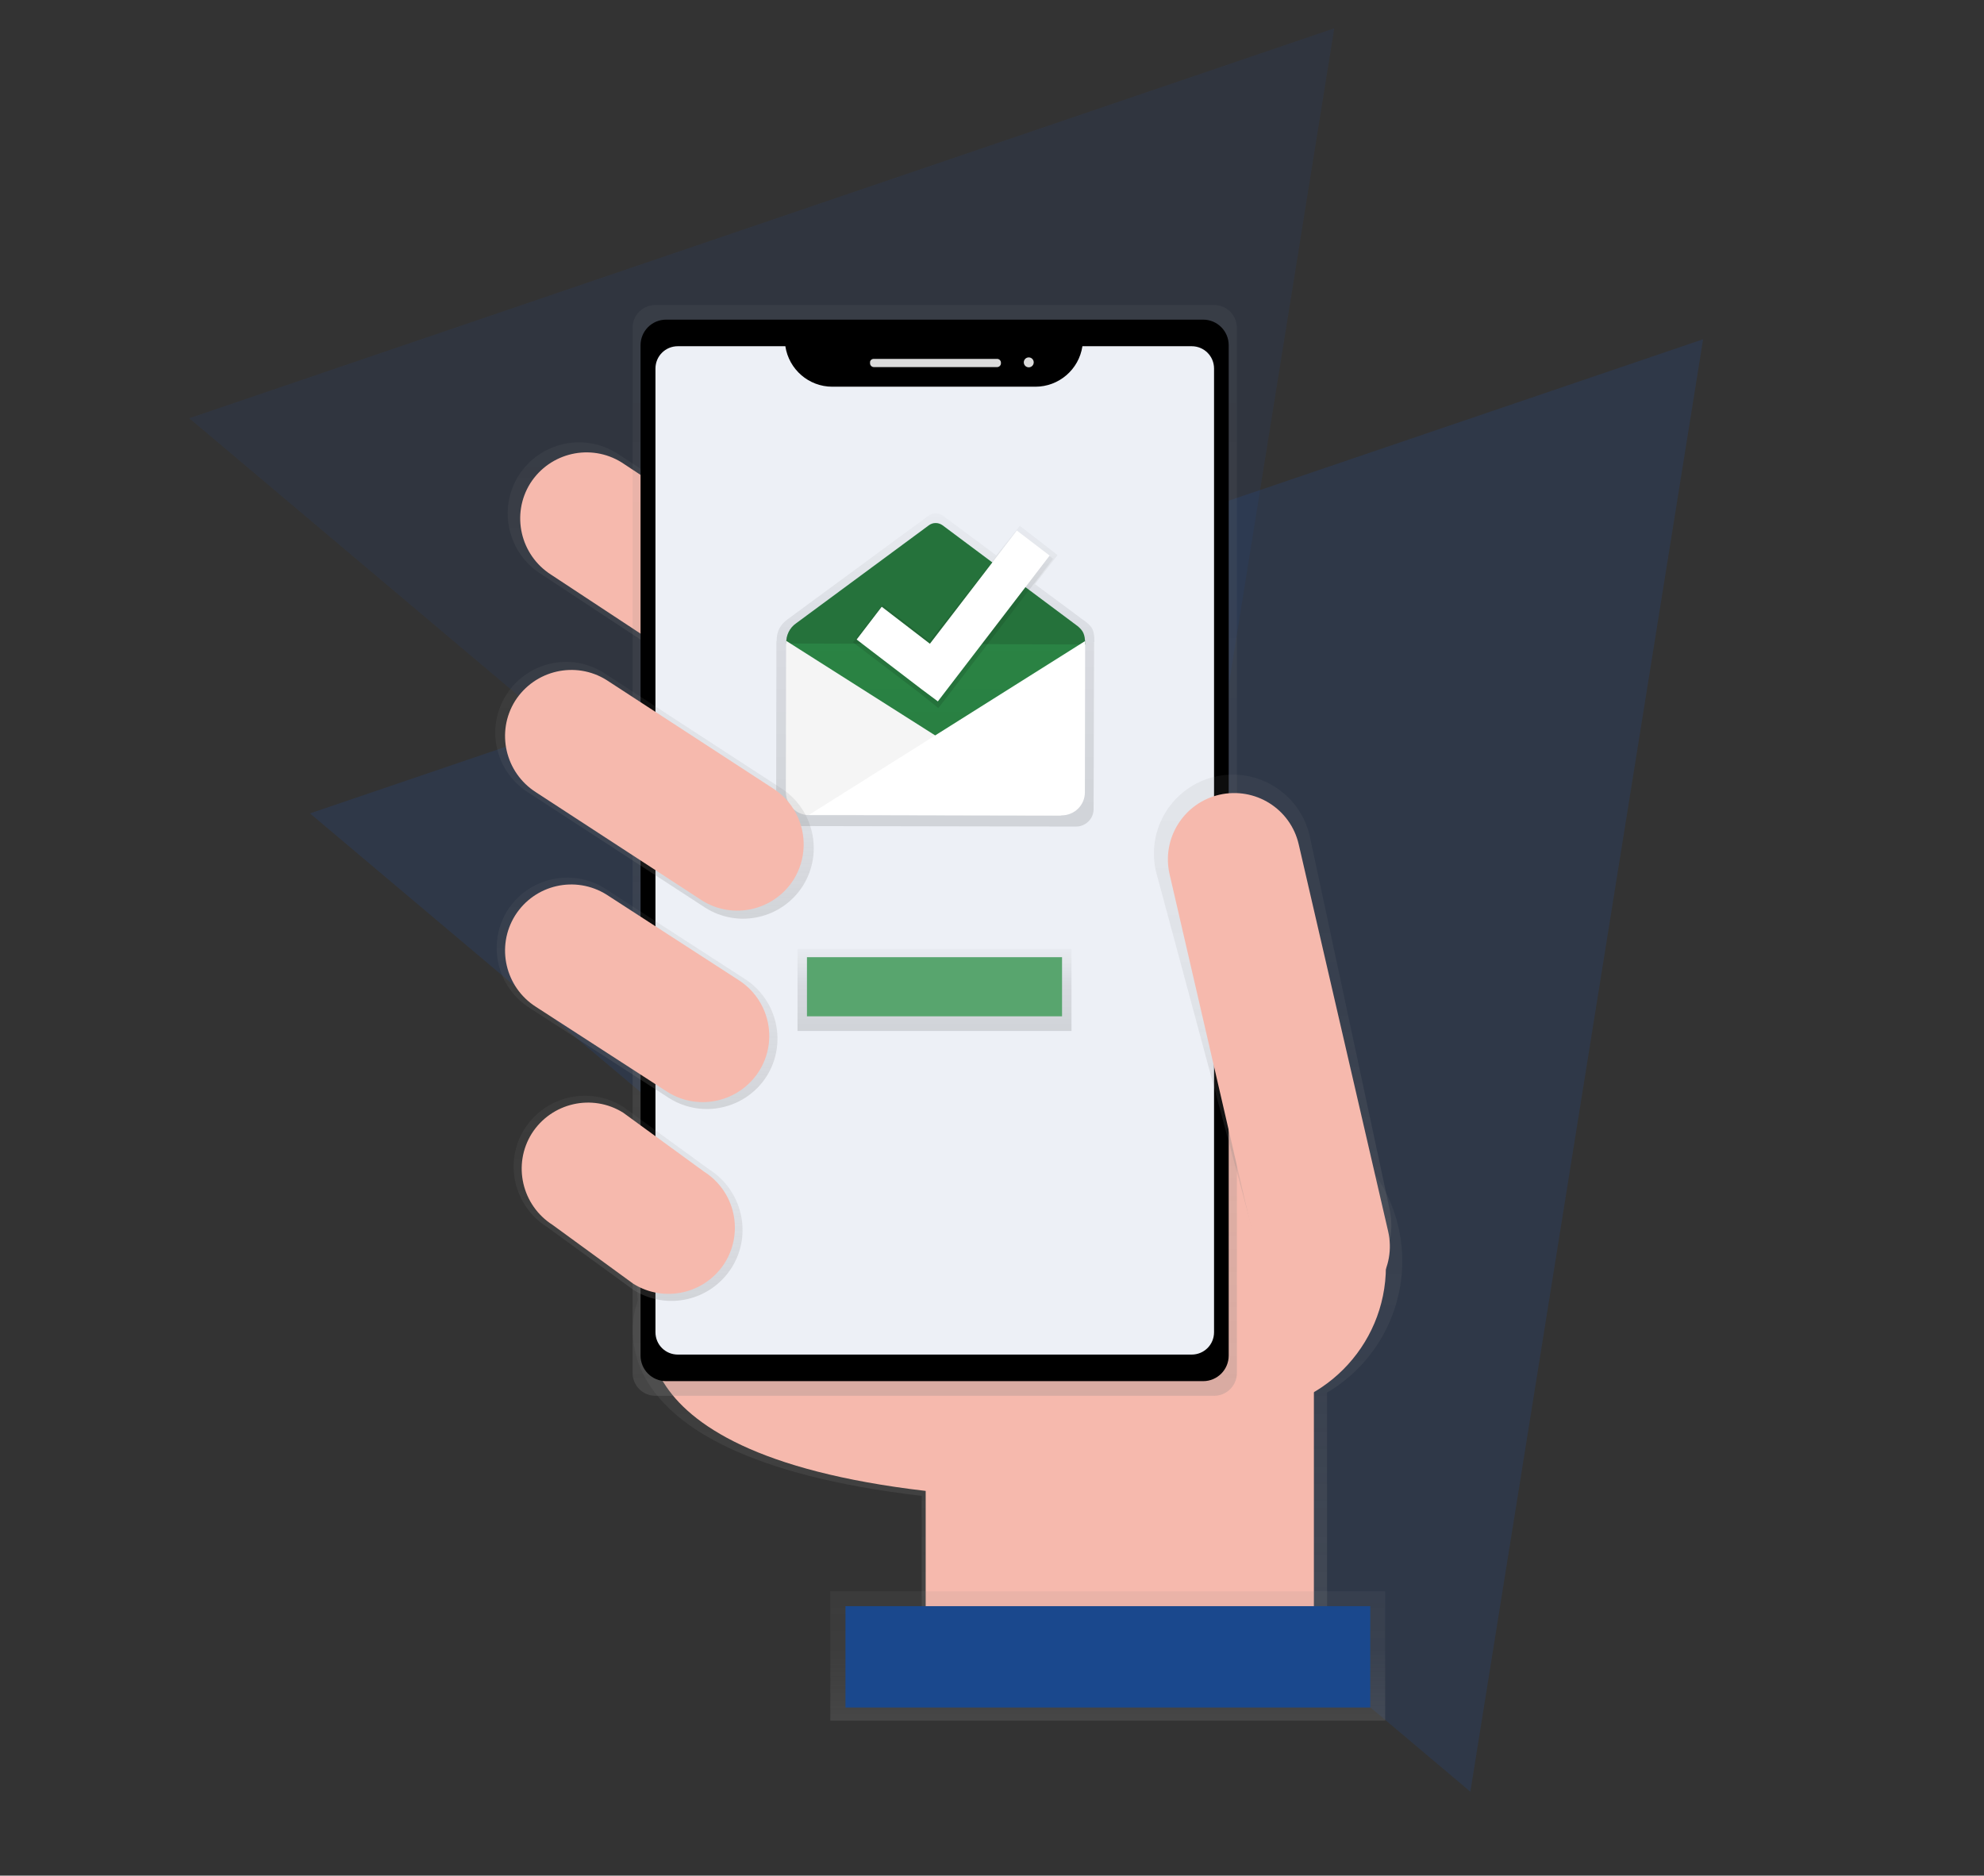 <?xml version="1.0" encoding="UTF-8"?> <!-- Generator: Adobe Illustrator 23.0.1, SVG Export Plug-In . SVG Version: 6.00 Build 0) --> <svg xmlns="http://www.w3.org/2000/svg" xmlns:xlink="http://www.w3.org/1999/xlink" id="daa92041-3bd8-464c-9c92-61b3fade74bd" x="0px" y="0px" viewBox="0 0 798.8 755.2" style="enable-background:new 0 0 798.8 755.2;" xml:space="preserve"><rect x="0" y="0" width="798.8" height="755.2" fill="#333333" stroke="none"/> <style type="text/css"> .st0{opacity:0.25;fill:#244889;enable-background:new ;} .st1{opacity:0.15;fill:#244889;enable-background:new ;} .st2{fill:url(#SVGID_1_);} .st3{fill:#F6B9AD;} .st4{fill:url(#SVGID_2_);} .st5{fill:url(#SVGID_3_);} .st6{fill:#EDF0F6;} .st7{fill:#DBDBDB;} .st8{fill:#2E8F4A;} .st9{fill:url(#SVGID_4_);} .st10{fill:url(#SVGID_5_);} .st11{fill:#1A488D;} .st12{fill:url(#SVGID_6_);} .st13{opacity:0.2;enable-background:new ;} .st14{fill:#F5F5F5;} .st15{fill:#FFFFFF;} .st16{fill:url(#SVGID_7_);} .st17{fill:url(#SVGID_8_);} .st18{fill:url(#SVGID_9_);} .st19{fill:url(#SVGID_10_);} .st20{fill:url(#SVGID_11_);} .st21{fill:#58A56E;} </style> <g> <polygon class="st0" points="124.8,327.5 685.7,136.6 592,721.4 "></polygon> <polygon class="st1" points="76.2,168.4 537.2,11.4 460,492 "></polygon> </g> <title>mail_2</title> <linearGradient id="SVGID_1_" gradientUnits="userSpaceOnUse" x1="607.93" y1="20.673" x2="607.93" y2="238.962" gradientTransform="matrix(1 0 0 -1 -198.33 685.56)"> <stop offset="0" style="stop-color:#808080;stop-opacity:0.25"></stop> <stop offset="0.54" style="stop-color:#808080;stop-opacity:0.12"></stop> <stop offset="1" style="stop-color:#808080;stop-opacity:0.1"></stop> </linearGradient> <path class="st2" d="M564.6,507.9c0-33.9-27.4-61.3-61.3-61.3c-29.5,0-54.8,20.9-60.2,49.9l-188.4-5.1l2.1,32.4 c0,0-26.9,62,114.3,78.5v62.6h163.2V560.7C553,549.7,564.5,529.6,564.6,507.9z"></path> <path class="st3" d="M263.2,525.1c0,0-25.7,59.4,109.5,75.2v60H529v-159l-267.8-7.3L263.2,525.1z"></path> <linearGradient id="SVGID_2_" gradientUnits="userSpaceOnUse" x1="473.348" y1="394.771" x2="473.348" y2="507.476" gradientTransform="matrix(1 0 0 -1 -198.33 685.56)"> <stop offset="0" style="stop-color:#808080;stop-opacity:0.25"></stop> <stop offset="0.54" style="stop-color:#808080;stop-opacity:0.12"></stop> <stop offset="1" style="stop-color:#808080;stop-opacity:0.1"></stop> </linearGradient> <path class="st4" d="M341.3,277.4L341.3,277.4c-8.5,13.4-26.2,17.4-39.6,9l-83.9-55.3c-13.4-8.5-17.4-26.2-9-39.6l0,0 c8.5-13.4,26.2-17.4,39.6-9l83.9,55.3C345.7,246.2,349.7,263.9,341.3,277.4z"></path> <path class="st3" d="M336.7,274.4L336.7,274.4c-7.9,12.4-24.3,16.2-36.8,8.4l-78-51.4c-12.4-7.9-16.2-24.3-8.4-36.8l0,0 c7.9-12.4,24.3-16.2,36.8-8.4l78,51.4C340.7,245.4,344.5,261.9,336.7,274.4z"></path> <circle class="st3" cx="499.3" cy="509.9" r="58.7"></circle> <linearGradient id="SVGID_3_" gradientUnits="userSpaceOnUse" x1="574.624" y1="123.53" x2="574.624" y2="562.796" gradientTransform="matrix(1 0 0 -1 -198.33 685.56)"> <stop offset="0" style="stop-color:#808080;stop-opacity:0.25"></stop> <stop offset="0.54" style="stop-color:#808080;stop-opacity:0.12"></stop> <stop offset="1" style="stop-color:#808080;stop-opacity:0.1"></stop> </linearGradient> <path class="st5" d="M263.9,122.8h224.9c5.1,0,9.2,4.1,9.2,9.2v420.8c0,5.1-4.1,9.2-9.2,9.2H263.9c-5.1,0-9.2-4.1-9.2-9.2V132 C254.6,126.9,258.8,122.8,263.9,122.8z"></path> <path d="M268.2,128.7h216.2c5.7,0,10.3,4.6,10.3,10.3v406.8c0,5.7-4.6,10.3-10.3,10.3H268.2c-5.7,0-10.3-4.6-10.3-10.3V139 C257.9,133.3,262.5,128.7,268.2,128.7z"></path> <path class="st6" d="M435.8,139.4c-1.4,9.4-9.5,16.3-18.9,16.3h-81.8c-9.5,0-17.5-7-18.9-16.3h-43.3c-5,0-9,4-9,9c0,0,0,0,0,0v388 c0,5,4,9,9,9c0,0,0,0,0,0h206.9c5,0,9-4,9-9c0,0,0,0,0,0v-388c0-5-4-9-9-9c0,0,0,0,0,0H435.8z"></path> <path class="st7" d="M351.8,144.5h49.7c0.8,0,1.5,0.7,1.5,1.5v0.3c0,0.8-0.7,1.5-1.5,1.5h-49.7c-0.8,0-1.5-0.7-1.5-1.5V146 C350.2,145.2,350.9,144.5,351.8,144.5z"></path> <path class="st8" d="M379.7,305.6l54.2-40.3c2-1.7,2.9-2.8,2.9-7.2l-119.5,0.4c-0.2,3.2,1.3,6.2,3.9,8l53.2,39.2 C376,306.8,378.1,306.8,379.7,305.6z"></path> <circle class="st7" cx="414.2" cy="145.9" r="2"></circle> <linearGradient id="SVGID_4_" gradientUnits="userSpaceOnUse" x1="710.765" y1="164.483" x2="710.765" y2="373.751" gradientTransform="matrix(1 0 0 -1 -198.33 685.56)"> <stop offset="0" style="stop-color:#808080;stop-opacity:0.25"></stop> <stop offset="0.54" style="stop-color:#808080;stop-opacity:0.12"></stop> <stop offset="1" style="stop-color:#808080;stop-opacity:0.1"></stop> </linearGradient> <path class="st9" d="M537.2,520.3L537.2,520.3c-17,3.9-28.7-7.2-32.7-24.2l-39.1-145.3c-3.9-17.1,6.7-34.1,23.8-38.1l0,0 c17.1-3.9,34.1,6.7,38.1,23.8l31.9,149.1C563.3,502.6,554.3,516.3,537.2,520.3z"></path> <path class="st3" d="M490.9,320L490.9,320c14.4-3.3,28.7,5.6,32,20l36,155.8c3.3,14.4-5.6,28.7-20,32l0,0c-14.4,3.3-28.7-5.6-32-20 l-36-155.8C467.6,337.6,476.6,323.3,490.9,320z"></path> <linearGradient id="SVGID_5_" gradientUnits="userSpaceOnUse" x1="644.375" y1="-7.194" x2="644.375" y2="44.887" gradientTransform="matrix(1 0 0 -1 -198.33 685.56)"> <stop offset="0" style="stop-color:#808080;stop-opacity:0.25"></stop> <stop offset="0.54" style="stop-color:#808080;stop-opacity:0.12"></stop> <stop offset="1" style="stop-color:#808080;stop-opacity:0.1"></stop> </linearGradient> <rect x="334.3" y="640.7" class="st10" width="223.4" height="52.1"></rect> <rect x="340.4" y="646.7" class="st11" width="211.3" height="40.8"></rect> <linearGradient id="SVGID_6_" gradientUnits="userSpaceOnUse" x1="574.97" y1="352.778" x2="574.97" y2="478.864" gradientTransform="matrix(1 0 0 -1 -198.34 685.57)"> <stop offset="0" style="stop-color:#000000;stop-opacity:0.12"></stop> <stop offset="0.55" style="stop-color:#000000;stop-opacity:9.000000e-02"></stop> <stop offset="1" style="stop-color:#000000;stop-opacity:2.000000e-02"></stop> </linearGradient> <path class="st12" d="M437.6,250.7l-20.9-15.5l9.1-11.7l-15.2-11.8l-9.5,11.9l-21.5-16c-1.7-1.2-4-1.2-5.7,0l-57,41.9 c-2.2,1.8-4.2,3.9-4.2,8.6h-0.1l-0.1,64.5l0,0v2.9c0,3.9,3.2,7,7.1,7.1h0h2.8l54,0.1l56.8,0.1c3.9,0,7.1-3.1,7.1-7c0,0,0,0,0,0 l0.2-67.3h0.1C440.7,253.8,439.7,252.5,437.6,250.7z"></path> <path class="st8" d="M374,211.5L320.5,251c-2.6,1.8-4.1,4.9-3.9,8.1l120.3,0.4c0-4.4-1-5.6-2.9-7.3l-54.5-40.7 C377.8,210.3,375.6,210.3,374,211.5z"></path> <path class="st13" d="M374,211.5L320.5,251c-2.6,1.8-4.1,4.9-4,8.1l120.4,0.4c0-4.4-1-5.6-2.9-7.3l-54.6-40.7 C377.8,210.3,375.6,210.3,374,211.5z"></path> <path class="st14" d="M316.5,258l-0.1,60.8c0,5.2,4.2,9.4,9.3,9.4c0,0,0,0,0,0l101.7,0.2"></path> <path class="st15" d="M436.9,258.1l-0.1,60.9c0,5.2-4.2,9.3-9.4,9.3l0,0l-101.7-0.2"></path> <linearGradient id="SVGID_7_" gradientUnits="userSpaceOnUse" x1="582.302" y1="400.475" x2="582.302" y2="472.061" gradientTransform="matrix(1 2.268926e-03 2.268926e-03 -1 -199.578 684.243)"> <stop offset="0" style="stop-color:#000000;stop-opacity:0.12"></stop> <stop offset="0.55" style="stop-color:#000000;stop-opacity:9.000000e-02"></stop> <stop offset="1" style="stop-color:#000000;stop-opacity:2.000000e-02"></stop> </linearGradient> <polygon class="st16" points="424,225 409.4,213.6 374.2,258.2 355.3,243.5 343.4,258.6 371,279.6 371,279.6 377.8,285.1 "></polygon> <polygon class="st15" points="422.6,223.7 409.4,213.6 374.4,259.2 355,244.3 344.9,257.5 370.9,277.4 370.9,277.4 377.6,282.4 "></polygon> <linearGradient id="SVGID_8_" gradientUnits="userSpaceOnUse" x1="461.807" y1="315.655" x2="461.807" y2="419.084" gradientTransform="matrix(1 0 0 -1 -198.33 685.56)"> <stop offset="0" style="stop-color:#808080;stop-opacity:0.25"></stop> <stop offset="0.54" style="stop-color:#808080;stop-opacity:0.12"></stop> <stop offset="1" style="stop-color:#808080;stop-opacity:0.1"></stop> </linearGradient> <path class="st17" d="M323.3,356.6L323.3,356.6c-8.4,13.3-26,17.3-39.3,8.9l-71.3-46.4c-13.3-8.4-17.3-26-8.9-39.3l0,0 c8.4-13.3,26-17.3,39.3-8.9l71.3,46.4C327.6,325.7,331.6,343.3,323.3,356.6z"></path> <path class="st3" d="M319.5,354.2L319.5,354.2c-7.9,12.4-24.3,16.2-36.8,8.4L215.8,319c-12.4-7.9-16.2-24.3-8.4-36.8l0,0 c7.9-12.4,24.3-16.2,36.8-8.4l66.8,43.5C323.6,325.2,327.3,341.7,319.5,354.2z"></path> <linearGradient id="SVGID_9_" gradientUnits="userSpaceOnUse" x1="454.879" y1="239.009" x2="454.879" y2="332.156" gradientTransform="matrix(1 0 0 -1 -198.33 685.56)"> <stop offset="0" style="stop-color:#808080;stop-opacity:0.25"></stop> <stop offset="0.54" style="stop-color:#808080;stop-opacity:0.12"></stop> <stop offset="1" style="stop-color:#808080;stop-opacity:0.1"></stop> </linearGradient> <path class="st18" d="M308.7,433.3L308.7,433.3c-8.4,13.2-25.9,17.2-39.2,8.9l-56.3-36.4c-13.2-8.4-17.2-25.9-8.9-39.2l0,0 c8.4-13.2,25.9-17.2,39.2-8.9l56.3,36.4C313,402.5,317,420,308.7,433.3z"></path> <linearGradient id="SVGID_10_" gradientUnits="userSpaceOnUse" x1="451.242" y1="161.792" x2="451.242" y2="244.451" gradientTransform="matrix(1 0 0 -1 -198.33 685.56)"> <stop offset="0" style="stop-color:#808080;stop-opacity:0.25"></stop> <stop offset="0.54" style="stop-color:#808080;stop-opacity:0.12"></stop> <stop offset="1" style="stop-color:#808080;stop-opacity:0.1"></stop> </linearGradient> <path class="st19" d="M294.6,510.4L294.6,510.4c-8.5,13.4-26.1,17.4-39.5,9L220.2,494c-13.4-8.5-17.4-26.1-9-39.5l0,0 c8.5-13.3,26.1-17.3,39.5-9l34.9,25.4C298.9,479.4,303,497,294.6,510.4z"></path> <path class="st3" d="M291.8,508.5L291.8,508.5c-7.9,12.4-24.3,16.2-36.8,8.4l-32.5-23.7c-12.4-7.9-16.2-24.3-8.4-36.8l0,0 c7.9-12.4,24.3-16.2,36.8-8.4l32.5,23.7C295.9,479.6,299.6,496,291.8,508.5z"></path> <linearGradient id="SVGID_11_" gradientUnits="userSpaceOnUse" x1="376.294" y1="342.884" x2="376.294" y2="375.865" gradientTransform="matrix(1 0 0 -1 0 758)"> <stop offset="0" style="stop-color:#000000;stop-opacity:0.12"></stop> <stop offset="0.55" style="stop-color:#000000;stop-opacity:9.000000e-02"></stop> <stop offset="1" style="stop-color:#000000;stop-opacity:2.000000e-02"></stop> </linearGradient> <rect x="321.1" y="382.1" class="st20" width="110.3" height="33"></rect> <rect x="324.9" y="385.4" class="st21" width="102.7" height="23.8"></rect> <path class="st3" d="M305.6,431.3L305.6,431.3c-7.9,12.4-24.3,16.2-36.8,8.4l-53-34.3c-12.4-7.9-16.2-24.3-8.4-36.8l0,0 c7.9-12.5,24.3-16.2,36.8-8.4l53,34.3C309.7,402.4,313.5,418.8,305.6,431.3z"></path> </svg> 